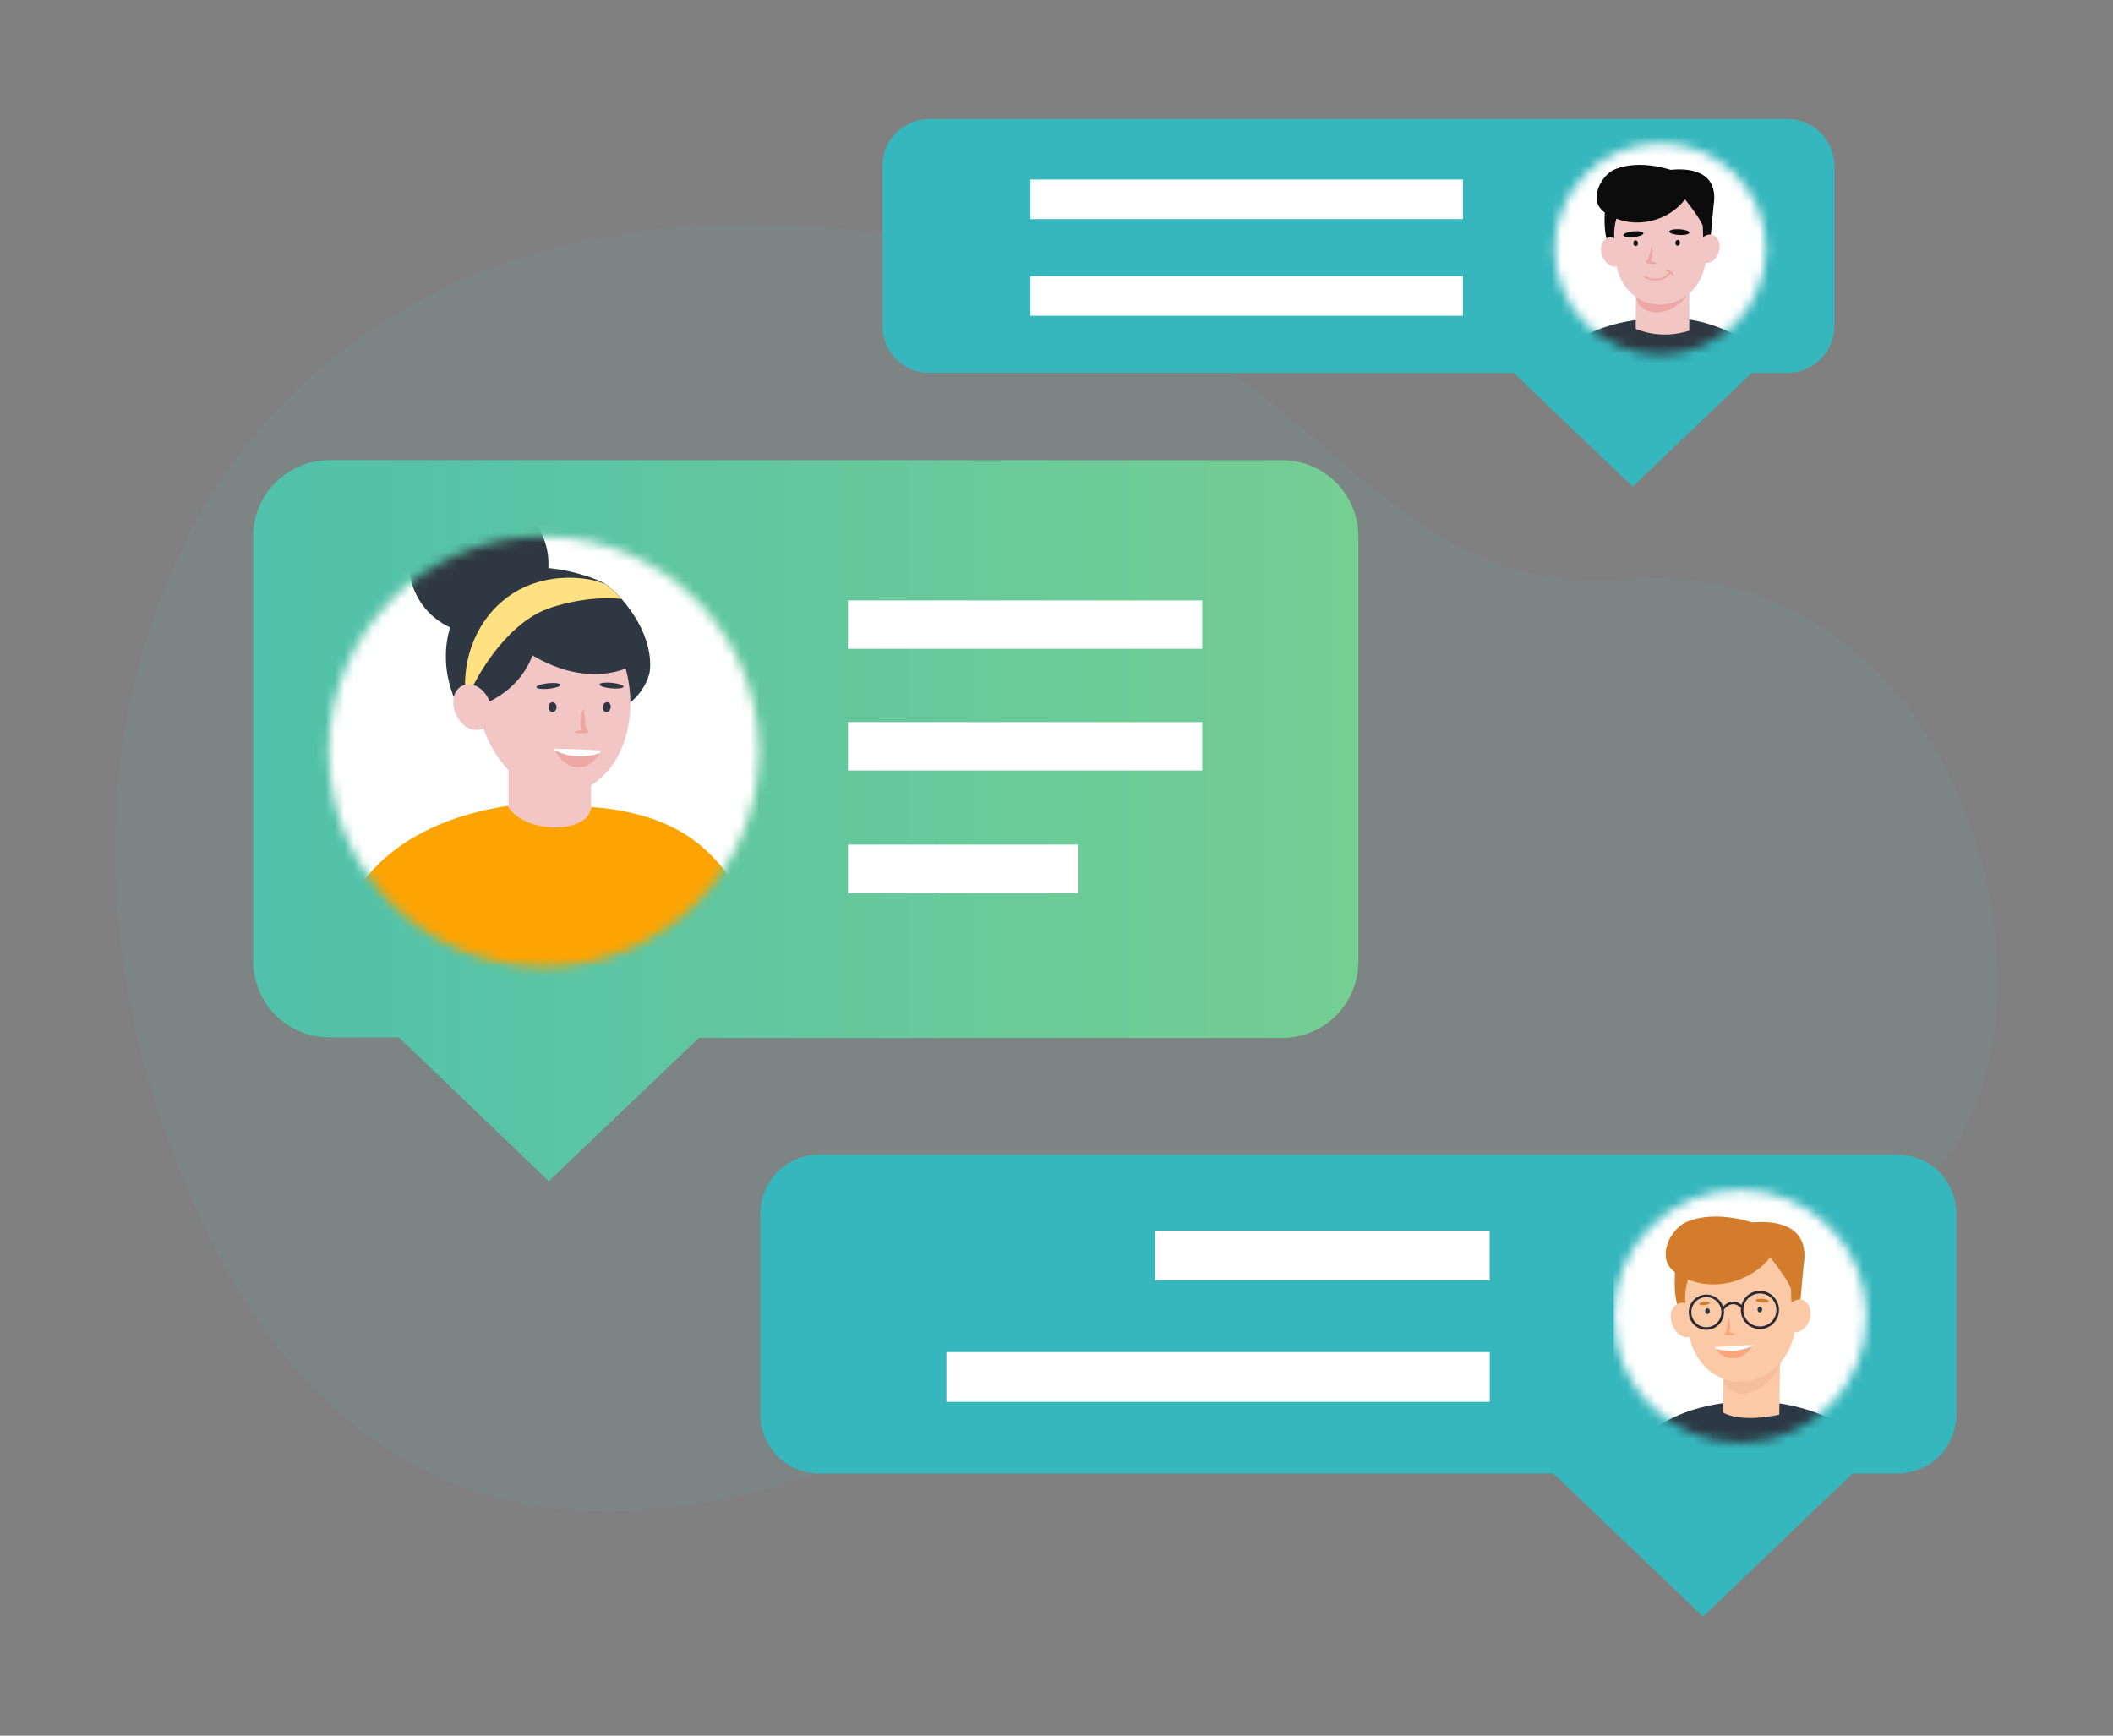 <?xml version="1.0" encoding="UTF-8"?> <svg xmlns="http://www.w3.org/2000/svg" width="224" height="184" viewBox="0 0 224 184" fill="none"><rect x="0" y="0" width="224" height="184" fill="#808080" stroke="none"/> <path opacity="0.1" d="M210.297 114.706C207.85 122.574 202.049 129.01 194.402 133.828C187.629 137.965 180.173 140.861 172.383 142.382C169.719 142.935 167.028 143.347 164.321 143.618C163.373 143.72 162.416 143.796 161.459 143.864C155.472 144.271 149.458 143.953 143.547 142.915C124.552 139.485 108.064 148.284 91.211 154.551L89.712 155.102C83.707 157.401 77.455 158.995 71.081 159.852C46.717 162.647 29.619 150.258 19.194 124.47C8.82 98.887 10.979 75.183 19.151 58.61C19.151 58.61 32.397 23.592 79.609 23.761C81.896 23.761 84.258 23.855 86.697 24.041C90.618 24.325 94.52 24.828 98.384 25.548C107.508 27.182 116.258 30.465 124.205 35.236C124.976 35.694 125.721 36.16 126.449 36.634C144.284 48.202 152.016 63.107 172.366 61.43C203.395 58.881 216.513 94.83 210.297 114.706Z" fill="#6CAAAF"></path> <path d="M144.004 56.87V101.948C144.004 103.011 143.794 104.064 143.387 105.045C142.98 106.027 142.384 106.919 141.632 107.67C140.88 108.421 139.987 109.017 139.005 109.423C138.023 109.829 136.97 110.037 135.908 110.036H74.086L58.174 125.22L42.287 109.977H34.927C32.792 109.979 30.743 109.136 29.227 107.631C27.712 106.127 26.853 104.084 26.84 101.948V56.87C26.839 55.807 27.047 54.755 27.453 53.773C27.859 52.792 28.455 51.9 29.206 51.148C29.957 50.397 30.849 49.802 31.831 49.396C32.813 48.989 33.865 48.781 34.927 48.782H135.908C136.97 48.781 138.023 48.989 139.005 49.395C139.987 49.801 140.88 50.397 141.632 51.148C142.384 51.899 142.98 52.791 143.387 53.773C143.794 54.755 144.004 55.807 144.004 56.87Z" fill="url(#paint0_linear_4864_45184)"></path> <path d="M127.448 63.653H89.894V68.779H127.448V63.653Z" fill="white"></path> <path d="M127.448 76.555H89.894V81.681H127.448V76.555Z" fill="white"></path> <path d="M114.305 89.544H89.894V94.67H114.305V89.544Z" fill="white"></path> <mask id="mask0_4864_45184" style="mask-type:alpha" maskUnits="userSpaceOnUse" x="34" y="56" width="47" height="47"> <path d="M57.651 102.484C70.243 102.484 80.451 92.276 80.451 79.684C80.451 67.092 70.243 56.884 57.651 56.884C45.059 56.884 34.852 67.092 34.852 79.684C34.852 92.276 45.059 102.484 57.651 102.484Z" fill="#8A8D91"></path> </mask> <g mask="url(#mask0_4864_45184)"> <path d="M84.115 80.52C84.115 85.069 82.942 89.541 80.709 93.505C78.477 97.468 75.26 100.789 71.37 103.147C67.48 105.505 63.047 106.82 58.5 106.965C53.953 107.111 49.446 106.081 45.413 103.977C41.38 101.872 37.958 98.763 35.477 94.95C32.996 91.137 31.54 86.749 31.249 82.209C30.959 77.669 31.843 73.131 33.818 69.033C35.793 64.935 38.791 61.415 42.523 58.814C43.703 57.983 44.952 57.253 46.256 56.632C48.294 55.657 50.451 54.949 52.672 54.528C53.468 54.375 54.273 54.258 55.087 54.179L55.444 54.149C56.175 54.09 56.911 54.056 57.655 54.056C60.083 54.054 62.5 54.387 64.837 55.046C66.576 55.529 68.261 56.191 69.862 57.023C70.445 57.325 71.006 57.644 71.563 57.989C75.404 60.361 78.574 63.677 80.771 67.621C82.968 71.565 84.119 76.005 84.115 80.52Z" fill="white"></path> <path d="M50.757 67.163C54.836 67.163 58.143 63.856 58.143 59.777C58.143 55.697 54.836 52.391 50.757 52.391C46.678 52.391 43.371 55.697 43.371 59.777C43.371 63.856 46.678 67.163 50.757 67.163Z" fill="#2F3842"></path> <path d="M53.906 78.633V85.567C53.901 85.629 53.901 85.69 53.906 85.752C53.908 85.965 53.938 86.177 53.995 86.382C54.059 86.671 54.166 86.948 54.31 87.207C54.606 87.753 55.044 88.209 55.578 88.527C56.112 88.845 56.721 89.013 57.343 89.014H59.191C59.926 89.013 60.643 88.779 61.237 88.345C61.831 87.91 62.271 87.298 62.494 86.597C62.604 86.257 62.66 85.901 62.658 85.543V78.633H53.906Z" fill="#F2C6C4"></path> <path d="M66.246 74.947L65.473 68.05L63.505 67.222L61.061 66.911L58.179 66.709L54.503 68.177L51.933 71.962C51.009 73.29 50.084 74.616 49.157 75.939C46.583 71.911 46.659 66.887 49.246 63.529C53.932 57.45 63.392 61.342 64.179 61.913C64.737 62.324 65.252 62.789 65.716 63.303L65.88 63.484C69.707 67.859 68.844 71.377 68.844 71.377C68.697 71.969 68.204 73.52 66.246 74.947Z" fill="#2F3842"></path> <path d="M60.403 84.098C64.811 83.362 67.59 78.081 66.639 72.3C65.687 66.519 61.323 62.429 56.915 63.165C52.507 63.901 49.727 69.182 50.679 74.96C51.63 80.737 55.994 84.831 60.403 84.098Z" fill="#F2C6C4"></path> <path d="M52.111 65.586C57.385 60.918 57.002 65.963 57.002 65.963C57.156 72.733 51.129 74.694 51.129 74.694C51.129 74.694 46.833 70.258 52.111 65.586Z" fill="#2F3842"></path> <path d="M65.005 64.148L57.307 62.56C57.307 62.56 49.052 64.045 54.511 68.176C62.427 74.176 67.828 70.13 67.828 70.13L65.005 64.148Z" fill="#2F3842"></path> <path d="M63.715 79.555C63.654 79.668 63.654 79.723 63.592 79.836C63.055 80.777 62.189 81.373 61.285 81.346C60.258 81.311 59.327 80.606 58.8 79.456C58.779 79.434 58.764 79.406 58.755 79.377C58.746 79.347 58.744 79.316 58.749 79.285C60.327 79.391 62.021 79.446 63.715 79.555Z" fill="#EDA8A5"></path> <path d="M63.718 79.556C63.656 79.669 63.656 79.724 63.594 79.837C62.297 80.291 60.886 80.306 59.58 79.878C59.303 79.758 59.022 79.635 58.799 79.515C58.779 79.492 58.764 79.465 58.755 79.435C58.746 79.406 58.744 79.375 58.748 79.344C60.329 79.392 62.023 79.447 63.718 79.556Z" fill="white"></path> <path d="M61.902 75.078C61.97 75.505 61.981 75.906 62.022 76.293C62.028 76.645 62.1 76.993 62.234 77.32L62.412 77.662L62.104 77.716C61.888 77.756 61.669 77.769 61.45 77.754C61.226 77.754 61.007 77.689 60.82 77.566C61.023 77.544 61.221 77.498 61.412 77.429C61.601 77.371 61.792 77.302 61.97 77.237L61.837 77.624C61.688 77.431 61.591 77.202 61.556 76.96C61.518 76.743 61.509 76.522 61.529 76.303C61.547 76.087 61.587 75.874 61.649 75.666C61.706 75.46 61.791 75.261 61.902 75.078Z" fill="#EDA8A5"></path> <path d="M65.877 63.484C64.887 63.404 63.893 63.404 62.903 63.484C61.241 63.636 59.604 63.991 58.029 64.541C53.237 66.379 50.26 72.448 49.955 73.098L49.305 73.033C49.157 68.871 51.102 64.959 54.439 62.867C58.245 60.496 62.352 61.399 62.824 61.498C63.279 61.605 63.727 61.743 64.162 61.913C64.72 62.323 65.235 62.788 65.699 63.302L65.877 63.484Z" fill="#FFE181"></path> <path d="M48.335 75.728C48.512 76.107 48.751 76.454 49.043 76.754C49.305 77.029 49.638 77.225 50.006 77.319C50.373 77.412 50.76 77.401 51.121 77.285C51.233 77.243 51.337 77.183 51.429 77.107C52.048 76.621 52.315 75.604 52.004 74.632C51.964 74.478 51.905 74.328 51.829 74.187C51.254 72.907 50.015 72.243 49.043 72.685C48.071 73.126 47.76 74.447 48.335 75.728Z" fill="#F2C6C4"></path> <path d="M77.555 93.281C76.037 97.246 73.37 100.667 69.896 103.106C66.421 105.545 62.297 106.891 58.052 106.97C53.808 107.049 49.636 105.859 46.072 103.552C42.509 101.245 39.715 97.926 38.051 94.02C38.687 93.124 39.405 92.288 40.197 91.525C43.051 88.787 47.353 86.426 53.833 85.43C53.881 85.526 53.937 85.619 54 85.707C55.657 88.127 61.113 88.387 62.389 86.364C62.538 86.121 62.633 85.849 62.67 85.567C64.266 85.649 65.85 85.893 67.397 86.296C69.003 86.668 70.549 87.265 71.99 88.069C72.655 88.443 73.293 88.867 73.896 89.335C75.306 90.46 76.54 91.79 77.555 93.281Z" fill="#FDA402"></path> <path d="M58.574 75.49C58.806 75.49 58.995 75.256 58.995 74.968C58.995 74.68 58.806 74.446 58.574 74.446C58.341 74.446 58.152 74.68 58.152 74.968C58.152 75.256 58.341 75.49 58.574 75.49Z" fill="#2F3842"></path> <path d="M64.218 75.478C64.447 75.522 64.676 75.329 64.731 75.046C64.787 74.763 64.646 74.498 64.418 74.454C64.189 74.409 63.959 74.602 63.904 74.885C63.849 75.168 63.99 75.433 64.218 75.478Z" fill="#2F3842"></path> <path d="M58.132 73.023C58.837 72.957 59.41 72.77 59.411 72.606C59.413 72.441 58.844 72.361 58.139 72.427C57.434 72.493 56.862 72.68 56.86 72.845C56.858 73.01 57.427 73.089 58.132 73.023Z" fill="#2F3842"></path> <path d="M64.764 72.971C65.468 73.041 66.066 72.967 66.099 72.806C66.133 72.645 65.589 72.457 64.885 72.388C64.18 72.318 63.582 72.392 63.549 72.553C63.515 72.714 64.059 72.901 64.764 72.971Z" fill="#2F3842"></path> </g> <path d="M207.397 128.652V149.969C207.394 151.624 206.735 153.212 205.564 154.382C204.393 155.553 202.806 156.212 201.15 156.215H196.38L180.54 171.382L164.689 156.215H86.856C86.035 156.216 85.222 156.056 84.464 155.742C83.705 155.429 83.016 154.969 82.436 154.389C81.855 153.808 81.395 153.119 81.082 152.361C80.769 151.602 80.608 150.789 80.609 149.969V128.652C80.608 127.831 80.769 127.019 81.082 126.26C81.395 125.502 81.855 124.812 82.436 124.232C83.016 123.652 83.705 123.192 84.464 122.878C85.222 122.565 86.035 122.404 86.856 122.406H201.172C202.824 122.414 204.406 123.076 205.572 124.246C206.738 125.416 207.394 127 207.397 128.652Z" fill="#36B7BD"></path> <path d="M157.92 130.46H122.438V135.735H157.92V130.46Z" fill="white"></path> <path d="M157.926 143.337H100.328V148.612H157.926V143.337Z" fill="white"></path> <mask id="mask1_4864_45184" style="mask-type:alpha" maskUnits="userSpaceOnUse" x="171" y="126" width="27" height="27"> <path d="M184.467 152.948C191.874 152.948 197.879 146.943 197.879 139.536C197.879 132.128 191.874 126.124 184.467 126.124C177.06 126.124 171.055 132.128 171.055 139.536C171.055 146.943 177.06 152.948 184.467 152.948Z" fill="#8A8D91"></path> </mask> <g mask="url(#mask1_4864_45184)"> <rect x="171.059" y="125.554" width="33.599" height="27.977" fill="white"></rect> <path d="M169.339 179.538C169.339 179.538 162.182 151.223 183.024 148.706H188.137C189.946 148.942 191.912 149.414 193.957 150.358C203.317 154.448 206.935 163.886 207.957 166.639C207.957 166.639 209.058 168.762 207.643 171.043C206.227 173.403 191.676 177.729 188.373 177.886C185.148 178.043 185.227 173.953 185.227 173.953C185.227 173.953 203.789 169.313 203.238 168.133C203.159 167.976 203.081 167.897 203.081 167.897C201.665 166.796 198.126 164.043 193.249 160.425C194.35 167.268 195.373 174.032 196.474 180.875L169.339 179.538Z" fill="#2C3843"></path> <path d="M182.786 141.312L188.764 141.391L188.606 150.751L182.629 150.672L182.786 141.312Z" fill="#FCC9A7"></path> <path d="M188.885 144.195C188.885 144.195 187.784 147.42 184.953 147.734C184.088 147.813 183.222 147.42 182.829 146.712C182.751 146.476 182.672 146.24 182.672 146.004C182.672 144.982 185.503 143.723 185.503 143.723L188.885 144.195Z" fill="#F4BE9A"></path> <path d="M177.598 134.47C177.598 134.47 177.126 139.268 178.777 139.346C178.777 139.346 180.98 134.47 179.407 134.548C177.834 134.627 177.598 134.47 177.598 134.47Z" fill="#D37C2B"></path> <path d="M185.222 146.425L185.458 146.346C188.447 145.874 190.649 142.807 190.256 139.425L189.941 136.751C189.548 133.368 186.795 131.009 183.728 131.402L183.492 131.481C180.503 131.953 178.301 135.02 178.694 138.402L179.009 141.076C179.402 144.537 182.155 146.897 185.222 146.425Z" fill="#FCC9A7"></path> <path d="M191.202 134.155L190.73 139.346H189.944L189.865 136.594C189.865 136.594 189.472 135.571 187.663 133.29C187.348 133.683 186.877 134.234 186.169 134.706C184.202 136.122 181.45 136.594 179.169 135.728C178.461 135.414 177.045 134.942 176.652 133.605C176.416 132.661 176.809 131.717 176.966 131.402C177.438 130.459 178.146 129.908 178.382 129.751C178.382 129.751 180.899 128.099 185.775 129.593C186.247 129.751 185.303 129.672 185.775 129.593C187.506 129.436 191.989 129.436 191.202 134.155Z" fill="#D37C2B"></path> <path d="M189.159 139.346C189.002 140.289 189.474 141.155 190.182 141.233C190.968 141.312 191.676 140.604 191.912 139.66C192.069 138.716 191.597 137.851 190.89 137.773C190.103 137.694 189.317 138.402 189.159 139.346Z" fill="#FCC9A7"></path> <path d="M177.359 140.603C177.752 141.547 178.696 142.019 179.325 141.626C179.954 141.232 180.19 140.21 179.797 139.266C179.404 138.322 178.46 137.85 177.831 138.244C177.123 138.558 176.887 139.659 177.359 140.603Z" fill="#FCC9A7"></path> <path d="M181.923 149.099C181.923 149.099 183.024 151.301 189.395 149.807L189.159 152.324L180.744 153.11L179.957 151.38L181.923 149.099Z" fill="#2C3843"></path> <path d="M181.867 142.867C181.944 142.942 181.944 142.942 181.944 143.016C182.328 143.612 183.019 144.06 183.786 143.985C184.554 143.985 185.322 143.463 185.705 142.718C185.782 142.643 185.782 142.643 185.782 142.569C184.477 142.718 183.172 142.792 181.867 142.867Z" fill="#F9A67D"></path> <path d="M181.766 142.805C181.844 142.883 181.844 142.883 181.844 142.962C182.552 143.198 183.889 143.355 185.069 142.962C185.305 142.883 185.541 142.805 185.698 142.726C185.777 142.648 185.777 142.648 185.777 142.569C184.44 142.648 183.103 142.726 181.766 142.805Z" fill="white"></path> <path d="M183.178 139.661C183.336 139.897 183.414 140.211 183.414 140.526C183.414 140.84 183.414 141.155 183.178 141.47L183.1 141.155C183.414 141.234 183.729 141.391 184.044 141.391C183.886 141.47 183.729 141.548 183.572 141.548C183.414 141.548 183.257 141.548 183.021 141.548L182.785 141.47L182.942 141.234C183.021 141.076 183.1 140.84 183.1 140.526C183.178 140.29 183.178 139.975 183.178 139.661Z" fill="#F9A67D"></path> <path d="M181.012 139.305C181.149 139.305 181.259 139.168 181.259 138.999C181.259 138.831 181.149 138.694 181.012 138.694C180.876 138.694 180.766 138.831 180.766 138.999C180.766 139.168 180.876 139.305 181.012 139.305Z" fill="#2C3843"></path> <path d="M186.563 139.136C186.699 139.136 186.81 138.999 186.81 138.83C186.81 138.662 186.699 138.525 186.563 138.525C186.427 138.525 186.316 138.662 186.316 138.83C186.316 138.999 186.427 139.136 186.563 139.136Z" fill="#2C3843"></path> <path d="M180.697 138.359C181.006 138.327 181.258 138.223 181.258 138.127C181.259 138.031 181.008 137.978 180.698 138.01C180.388 138.042 180.136 138.146 180.136 138.242C180.136 138.338 180.387 138.391 180.697 138.359Z" fill="#D37C2B"></path> <path d="M187.509 137.927C187.507 137.817 187.194 137.71 186.81 137.687C186.427 137.663 186.118 137.733 186.121 137.843C186.123 137.953 186.436 138.06 186.819 138.084C187.203 138.107 187.512 138.037 187.509 137.927Z" fill="#D37C2B"></path> <path d="M180.894 140.84C181.85 140.84 182.625 140.065 182.625 139.109C182.625 138.154 181.85 137.379 180.894 137.379C179.939 137.379 179.164 138.154 179.164 139.109C179.164 140.065 179.939 140.84 180.894 140.84Z" stroke="#2E2A33" stroke-width="0.276" stroke-miterlimit="10"></path> <path d="M182.629 138.794C182.629 138.794 183.494 137.457 184.674 138.558" stroke="#2E2A33" stroke-width="0.276" stroke-miterlimit="10"></path> <path d="M186.567 140.761C187.61 140.761 188.455 139.916 188.455 138.873C188.455 137.831 187.61 136.986 186.567 136.986C185.525 136.986 184.68 137.831 184.68 138.873C184.68 139.916 185.525 140.761 186.567 140.761Z" stroke="#2E2A33" stroke-width="0.276" stroke-miterlimit="10"></path> </g> <path d="M194.46 17.59V34.556C194.458 35.874 193.933 37.137 193.001 38.069C192.07 39.001 190.806 39.526 189.488 39.528H185.692L173.084 51.599L160.468 39.528H98.519C97.865 39.529 97.218 39.401 96.615 39.152C96.011 38.902 95.462 38.536 95.001 38.074C94.539 37.612 94.172 37.064 93.923 36.46C93.674 35.856 93.546 35.209 93.547 34.556V17.59C93.546 16.937 93.674 16.29 93.923 15.686C94.172 15.082 94.539 14.534 95.001 14.072C95.462 13.61 96.011 13.244 96.615 12.994C97.218 12.745 97.865 12.617 98.519 12.618H189.505C190.82 12.625 192.079 13.151 193.007 14.083C193.936 15.014 194.458 16.275 194.46 17.59Z" fill="#36B7BD"></path> <path d="M155.083 19.029H109.238V23.227H155.083V19.029Z" fill="white"></path> <path d="M155.082 29.278H109.238V33.476H155.082V29.278Z" fill="white"></path> <mask id="mask2_4864_45184" style="mask-type:alpha" maskUnits="userSpaceOnUse" x="164" y="15" width="24" height="23"> <path d="M176.015 37.593C182.204 37.593 187.222 32.576 187.222 26.387C187.222 20.198 182.204 15.18 176.015 15.18C169.826 15.18 164.809 20.198 164.809 26.387C164.809 32.576 169.826 37.593 176.015 37.593Z" fill="#8A8D91"></path> </mask> <g mask="url(#mask2_4864_45184)"> <rect x="162.383" y="13.841" width="27.402" height="25.277" fill="white"></rect> <path d="M162.254 40.966C162.254 40.966 165.723 33.299 177.517 33.718C180.106 33.844 182.618 34.638 184.809 36.021C187.001 37.404 188.798 39.331 190.027 41.613" fill="#2F3842"></path> <path d="M173.425 27.864L179.1 28.055L179.077 36.008L176.088 36.377L173.402 35.817L173.425 27.864Z" fill="#F2C6C4"></path> <path d="M179.498 30.179C179.498 30.179 178.467 32.925 175.781 33.111C174.94 33.165 174.083 32.831 173.674 32.172C173.558 31.998 173.494 31.795 173.488 31.587C173.488 30.752 176.175 29.686 176.175 29.686L179.498 30.179Z" fill="#EDA8A5"></path> <path d="M170.157 22.099C170.157 22.099 169.745 26.193 171.173 26.258C171.173 26.258 173.016 22.099 171.713 22.193C170.409 22.288 170.157 22.099 170.157 22.099Z" fill="#0C0C0C"></path> <path d="M176.315 32.268L176.548 32.245C179.126 31.998 181.059 29.455 180.86 26.578L180.702 24.296C180.506 21.419 178.253 19.287 175.674 19.538L175.443 19.56C172.863 19.808 170.933 22.348 171.131 25.225L171.287 27.51C171.486 30.392 173.738 32.523 176.315 32.268Z" fill="#F2C6C4"></path> <path d="M181.653 21.828L181.246 26.225H180.592L180.51 23.92C180.51 23.92 180.168 23.028 178.629 21.137C178.267 21.604 177.84 22.017 177.36 22.364C175.693 23.568 173.395 23.947 171.46 23.214C170.838 22.966 169.629 22.517 169.321 21.447C169.093 20.641 169.473 19.843 169.609 19.556C169.889 18.985 170.312 18.495 170.836 18.134C170.836 18.134 172.969 16.741 177.115 18.002C177.529 18.126 176.684 18.044 177.115 18.002C178.557 17.846 182.319 17.824 181.653 21.828Z" fill="#0C0C0C"></path> <path d="M179.937 26.235C179.789 27.063 180.185 27.792 180.83 27.864C181.474 27.936 182.118 27.326 182.269 26.498C182.421 25.671 182.022 24.942 181.377 24.87C180.733 24.798 180.089 25.408 179.937 26.235Z" fill="#F2C6C4"></path> <path d="M169.915 27.286C170.279 28.084 171.03 28.481 171.6 28.163C172.17 27.846 172.344 26.947 171.97 26.149C171.595 25.351 170.854 24.954 170.287 25.271C169.719 25.589 169.551 26.496 169.915 27.286Z" fill="#F2C6C4"></path> <path d="M175.074 26.071C175.195 26.326 175.227 26.647 175.181 26.956C175.135 27.266 175.089 27.576 174.812 27.851L174.78 27.53C175.078 27.653 175.365 27.854 175.674 27.899C175.508 27.954 175.342 28.009 175.187 27.986C175.032 27.963 174.877 27.94 174.645 27.906L174.425 27.794L174.614 27.584C174.714 27.441 174.826 27.22 174.871 26.911C174.983 26.69 175.029 26.38 175.074 26.071Z" fill="#EDA8A5"></path> <path d="M177.823 26.044C177.958 26.057 178.079 25.931 178.095 25.764C178.11 25.597 178.012 25.451 177.877 25.439C177.742 25.427 177.621 25.552 177.606 25.72C177.59 25.887 177.688 26.032 177.823 26.044Z" fill="#0C0C0C"></path> <path d="M173.416 26.085C173.551 26.078 173.654 25.936 173.644 25.768C173.635 25.6 173.517 25.471 173.382 25.478C173.246 25.486 173.144 25.628 173.154 25.796C173.163 25.963 173.281 26.093 173.416 26.085Z" fill="#0C0C0C"></path> <path d="M179.094 24.657C179.087 24.489 178.604 24.33 178.014 24.303C177.425 24.276 176.951 24.39 176.958 24.558C176.964 24.727 177.447 24.885 178.037 24.913C178.627 24.94 179.1 24.826 179.094 24.657Z" fill="#0C0C0C"></path> <path d="M172.095 24.927C172.093 24.759 172.569 24.579 173.157 24.525C173.745 24.471 174.223 24.564 174.224 24.733C174.225 24.901 173.75 25.081 173.162 25.135C172.574 25.189 172.096 25.096 172.095 24.927Z" fill="#0C0C0C"></path> <path d="M174.349 29.337C174.903 29.646 176.215 29.991 177.038 28.905" stroke="#EDA8A5" stroke-width="0.207" stroke-linecap="round"></path> <path d="M176.754 28.704C176.979 28.763 177.224 28.898 177.313 29.105" stroke="#EDA8A5" stroke-width="0.207" stroke-linecap="round"></path> <path d="M179.666 34.841C176.579 36.094 173.832 35.177 172.844 34.562L172.676 36.211C174.242 38.001 178.156 37.106 179.918 36.435L179.666 34.841Z" fill="#2F3842"></path> </g> <defs> <linearGradient id="paint0_linear_4864_45184" x1="288.902" y1="49.619" x2="-58.043" y2="49.619" gradientUnits="userSpaceOnUse"> <stop stop-color="#A3DF73"></stop> <stop offset="1" stop-color="#36B7BD"></stop> </linearGradient> </defs> </svg> 